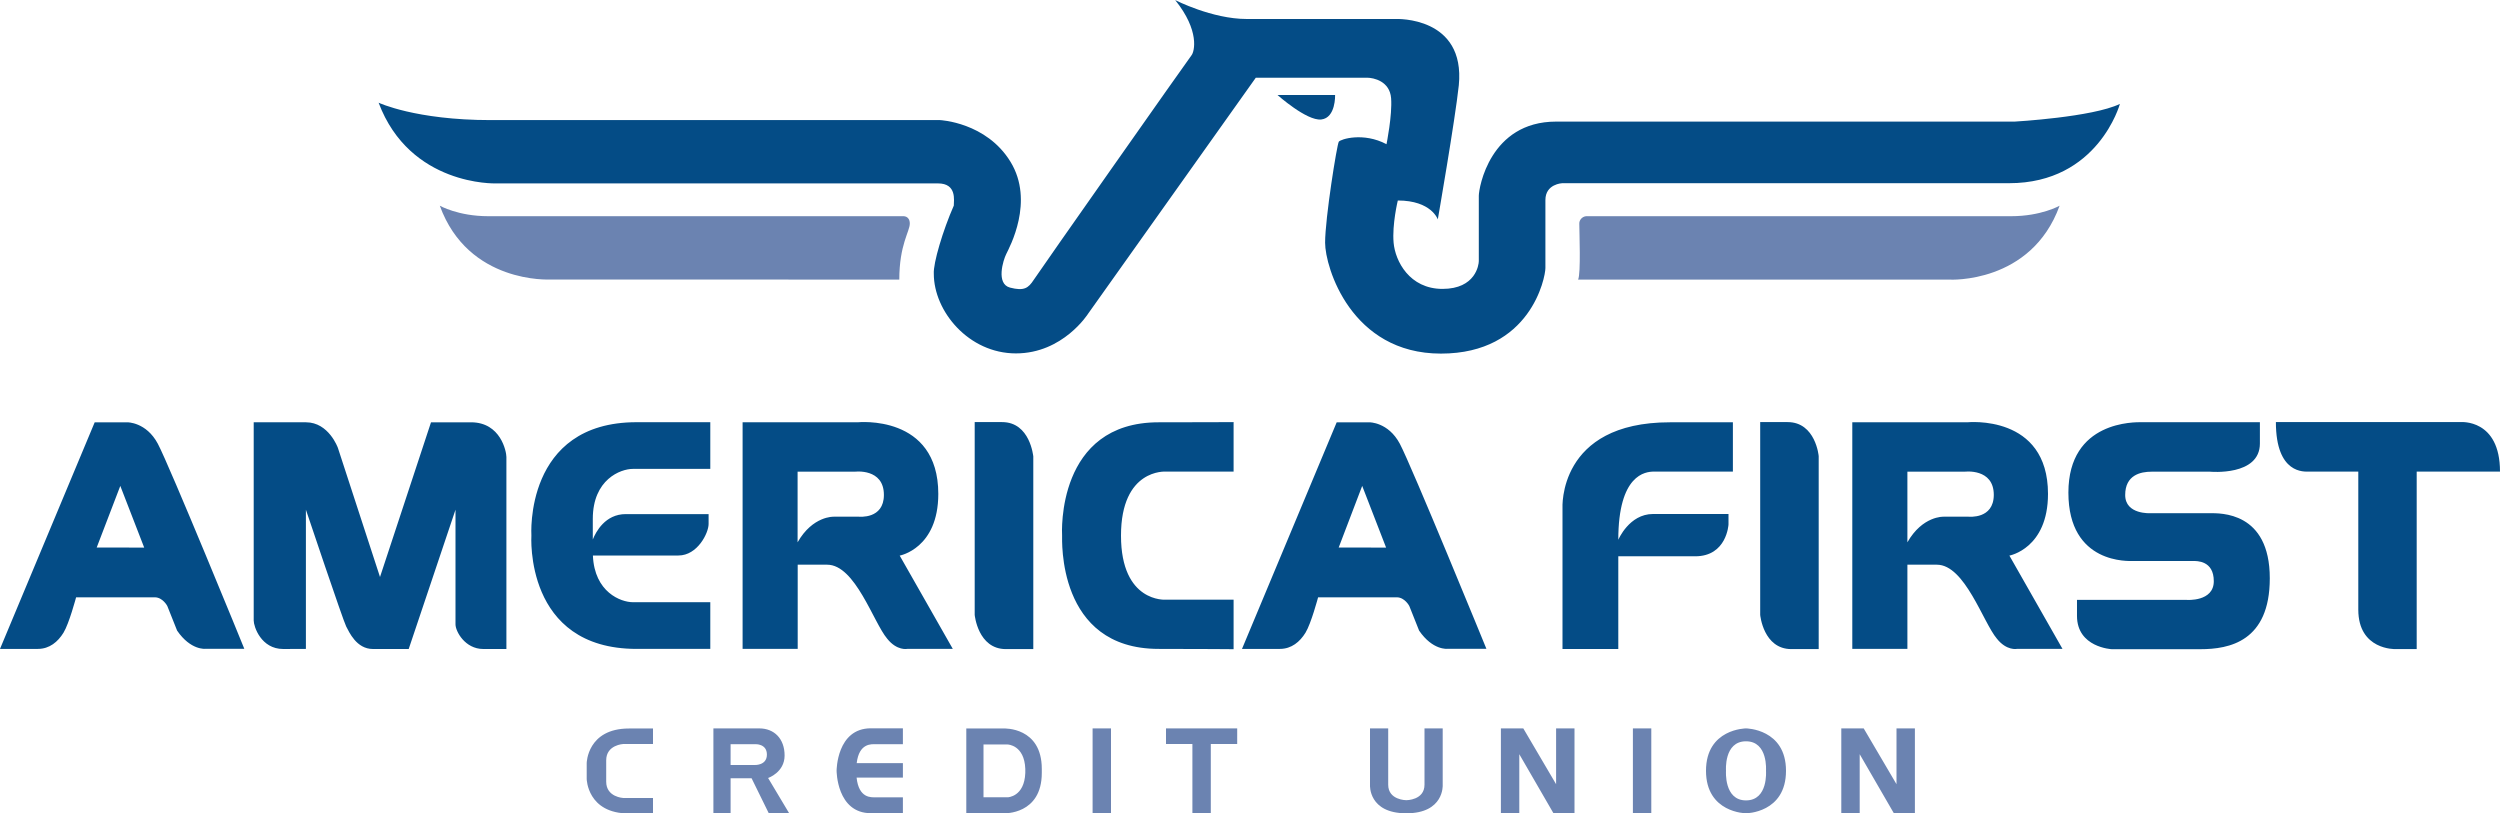 <!--?xml version="1.0" standalone="no"?--><svg enable-background="new 0 0 2500 813.4" viewBox="0 0 2500 813.4" xmlns="http://www.w3.org/2000/svg"><title>America First Credit Union - SVG vector logo - www.oklogos.com</title><path d="m378.6 102.7s36.8 17.4 112.1 17.4h449.3s46.3 2.1 70.5 41.7c24.2 39.5-1.1 85.7-4.2 92.1-3.2 6.3-10.5 30 3.7 33.7s18.4.4 23.7-7.7c5.2-8.1 154.8-220.9 157.8-224.6s8.3-24.7-16.3-55.2c0 0 36.8 18.9 71.6 18.9h149.4s69.4-2.8 62.6 66.3c-3.7 34.7-21 134.1-21 134.1s-6.3-18.9-40-18.9c0 0-5.8 23.9-4.2 42.2s15.8 46.2 48.9 46.2 36.3-24.1 36.3-27.8v-65.3c0-7.9 11.1-74.2 77.3-74.2h458.6s77.8-4.4 105.2-17.7c0 0-21.7 79.3-110.8 79.3h-446.9s-16.8.7-16.8 16.8v68c0 9.5-14.7 85.6-104.5 85.6s-115.8-86.4-115.8-110.9 11.9-98.5 13.7-101c1.7-2.5 24.5-9.8 47.7 2.5 0 0 5.9-29.1 4.6-46s-17.2-20.5-24.2-20.5h-111.1l-167.7 236s-25 39.7-72.2 39.7-82.1-42.1-82.1-79.6c-.7-10.5 9.1-43.5 20-68.2 0-5.1 3.2-22.2-15.8-22.2h-442.4s-85.6 2.8-117-80.7z" fill="#044c86"/><path d="m1277.5 95h57.6s.8 22.9-13.9 24.5c-14.6 1.5-43.7-24.5-43.7-24.5zm-1119.7 348.7c-11.6-21.7-30.5-21.4-30.5-21.4h-32.6l-94.7 226.6h37.9c11.6 0 20-7.1 25.6-16.2s12.6-35.4 12.6-35.4h78.6c8.1 0 12.6 8.7 12.6 8.7s6.7 16.9 9.8 24.6c13.7 20 28.4 18.2 28.4 18.2h38.8c.1 0-74.9-183.4-86.5-205.1zm-61.1 103.8 23.6-61.6 23.9 61.7zm1303.1-103.8c-11.6-21.7-30.5-21.4-30.5-21.4h-32.6l-94.7 226.6h37.9c11.6 0 20-7.1 25.6-16.2s12.6-35.4 12.6-35.4h78.6c8.1 0 12.6 8.7 12.6 8.7s6.7 16.9 9.8 24.6c13.7 20 28.4 18.2 28.4 18.2h38.9s-75-183.4-86.6-205.1zm-61.1 103.8 23.5-61.6 23.9 61.7zm-1032.8 101.4v-139.2s37.4 111.4 40.3 116.8 10.2 22.5 26.7 22.5h35.8l46.8-139.3v114.7c0 6.9 9.5 24.6 27.8 24.6h23.1v-192c0-5.3-5.6-34.7-35.4-34.7h-40l-51 154.7-42.1-129.1s-9.1-25.6-31.9-25.6h-52.3v198.2c0 6.1 7.4 28.5 29.5 28.5zm286.9-130c0-39.6 27.9-50 40-50h77.5v-46.7h-73.7c-112.6 0-105.2 113.3-105.2 113.3s-7.4 113.4 105.2 113.4h73.7v-46.7h-77.5c-11.7 0-38.4-9.8-39.9-46.7h85.5c19.1 0 30.2-22.5 30.2-31.5v-9.9h-82.8c-20.6 0-29.9 17.7-33 25.4zm306.9 36.7s38.6-7 38.6-61.7c0-80-80.7-71.6-80.7-71.6h-115v226.6h55.1v-84.2h29.5c28.1 0 46.3 57.9 60 74 9.8 12.3 20 10.2 20 10.2h45.6zm-40.7-38.9h-25.3s-21-.9-36.1 25.6v-70.6h57.2s29.1-3.8 29.1 23.2c0 24.6-24.9 21.7-24.9 21.8zm1150.4 38.9s38.6-7 38.6-61.7c0-80-80.7-71.6-80.7-71.6h-115v226.6h55.1v-84.2h29.5c28 0 46.3 57.9 60 74 9.8 12.3 20 10.2 20 10.2h45.6zm-40.7-38.9h-25.2s-21-.9-36.1 25.6v-70.6h57.2s29.2-3.8 29.2 23.2c-.1 24.6-25.1 21.7-25.1 21.8zm-966.6-94.6h-27.4v192.8s3.2 34.2 31.2 34.2h27.4v-192.8c-.1 0-3.1-34.2-31.2-34.2zm785.5 0h-27.4v192.8s3.1 34.2 31.2 34.2h27.3v-192.8c.1 0-3-34.2-31.1-34.2zm-621.9 49.5h67.9v-49.5s-31.3.2-75 .2c-102.2 0-96.7 110.4-96.5 113.3s-5.7 113.3 96.5 113.3c43.7 0 75 .3 75 .3v-49.5h-67.9s-44.7 3.2-44.7-64.1c0-67.1 44.7-64 44.7-64zm567.2-49.3v49.3h-78.9c-8.6 0-35.7 2.8-35.7 68.2 0 0 10.8-25.8 34.7-25.8h75.5v10.5s-1.6 31.8-33.3 31.8h-76.9v92.7h-55.8v-140.8s-5-85.9 107.4-85.9zm476.7 90.9h-58.8s-25.6 1.7-25.6-18.2c0-20 15.4-23.3 26.3-23.3h58.6s49.8 4.7 49.8-28.2v-21.3h-118.2c-6.3 0-73.3-1.8-73.3 70.4s61.1 68.4 64.9 68.4h59.7c3.7 0 20.8-.6 20.8 20.2s-27.1 18.7-27.1 18.7h-109.7v16c0 31.6 34.7 33.3 34.7 33.3h88.7c28.9 0 69.4-7.7 69.4-70.9 0-66.9-49.7-65.1-60.2-65.1zm66.3-91.1h184.8s39.3-3.4 39.3 49.5h-83.3v177.5h-21.3s-37.1 1.2-37.1-39.5v-138h-49.3c-4.4 0-33.1 2.9-33.1-49.5z" fill="#044c86"/><path d="m2059.6 205.7s-18.4 10.5-48.4 10.5h-425.1c-4 .4-7.1 3.9-6.8 7.9 0 7.4 1.7 49.5-1.2 55.5h371.3c-.1.1 81.8 4.5 110.2-73.9zm-1509.6 73.8s-81.8 4.6-110.2-73.8c0 0 18.4 10.5 48.4 10.5h415s6.6-.5 6.6 7.4-10.5 21-10.5 56zm56.2 492.4v-11.6c0-15.5 17.1-16.3 17.1-16.3h29.7v-15.5h-24c-41.7 0-42.3 34.5-42.3 34.5v16s.6 34.5 42.3 34.5h24v-15.5h-29.7s-17.1-.8-17.1-16.3zm161.9 6.1s16.5-5.6 16.5-22.5-10.5-27.1-25.3-27.1h-45.9v84.9h17.2v-35h21l17.2 35h20.4zm-13.3-13h-24.2v-20.8h24.7s11.6-.7 11.6 10.4c0 11-12.1 10.4-12.1 10.4zm120.7-20.8h27.4v-15.9h-32c-34.3 0-34.3 42.4-34.3 42.4s0 42.5 34.3 42.5h32v-15.9h-27.4c-3.9 0-16.7 1.4-18.9-19.7h46.3v-14.5h-46.2c2.4-20.2 14.9-18.9 18.8-18.9zm149.8 28.7c-.9 24-17.6 24.4-17.6 24.4h-24.2v-52.8h24.2s16.7.4 17.6 24.4h16.5c0-42.1-37.8-40.4-37.8-40.4h-37.7v84.8h37.7s37.8 1.6 37.8-40.4v-4h-16.5zm67.3-44.5h18.4v84.9h-18.4zm540.3 0h18.4v84.9h-18.4zm-395.7 0h-71.2v15.6h26.4v69.4h18.4v-69.4h26.4zm205.5 56.8v-56.8h-18.2v56.3c0 15.6-18.2 15.5-18.2 15.5s-18.1 0-18.1-15.5v-56.3h-18.2v56.8s-1.6 28.1 36.3 28.1 36.4-28.1 36.4-28.1zm113.4-56.8v55.8l-32.8-55.8h-22.4v84.9h18.4v-59.1l34.2 59.1h21v-84.9zm340.4 0v55.8l-32.8-55.8h-22.4v84.9h18.4v-59.1l34.2 59.1h21v-84.9zm-150.5 0s-40 .2-40 42.4 40 42.5 40 42.5 40-.2 40-42.5c0-42.1-40-42.4-40-42.4zm0 72c-22.2 0-20-29.6-20-29.6s-2.3-29.5 20-29.5 20 29.5 20 29.5 2.4 29.6-20 29.6z" fill="#6b83b1"/></svg>
